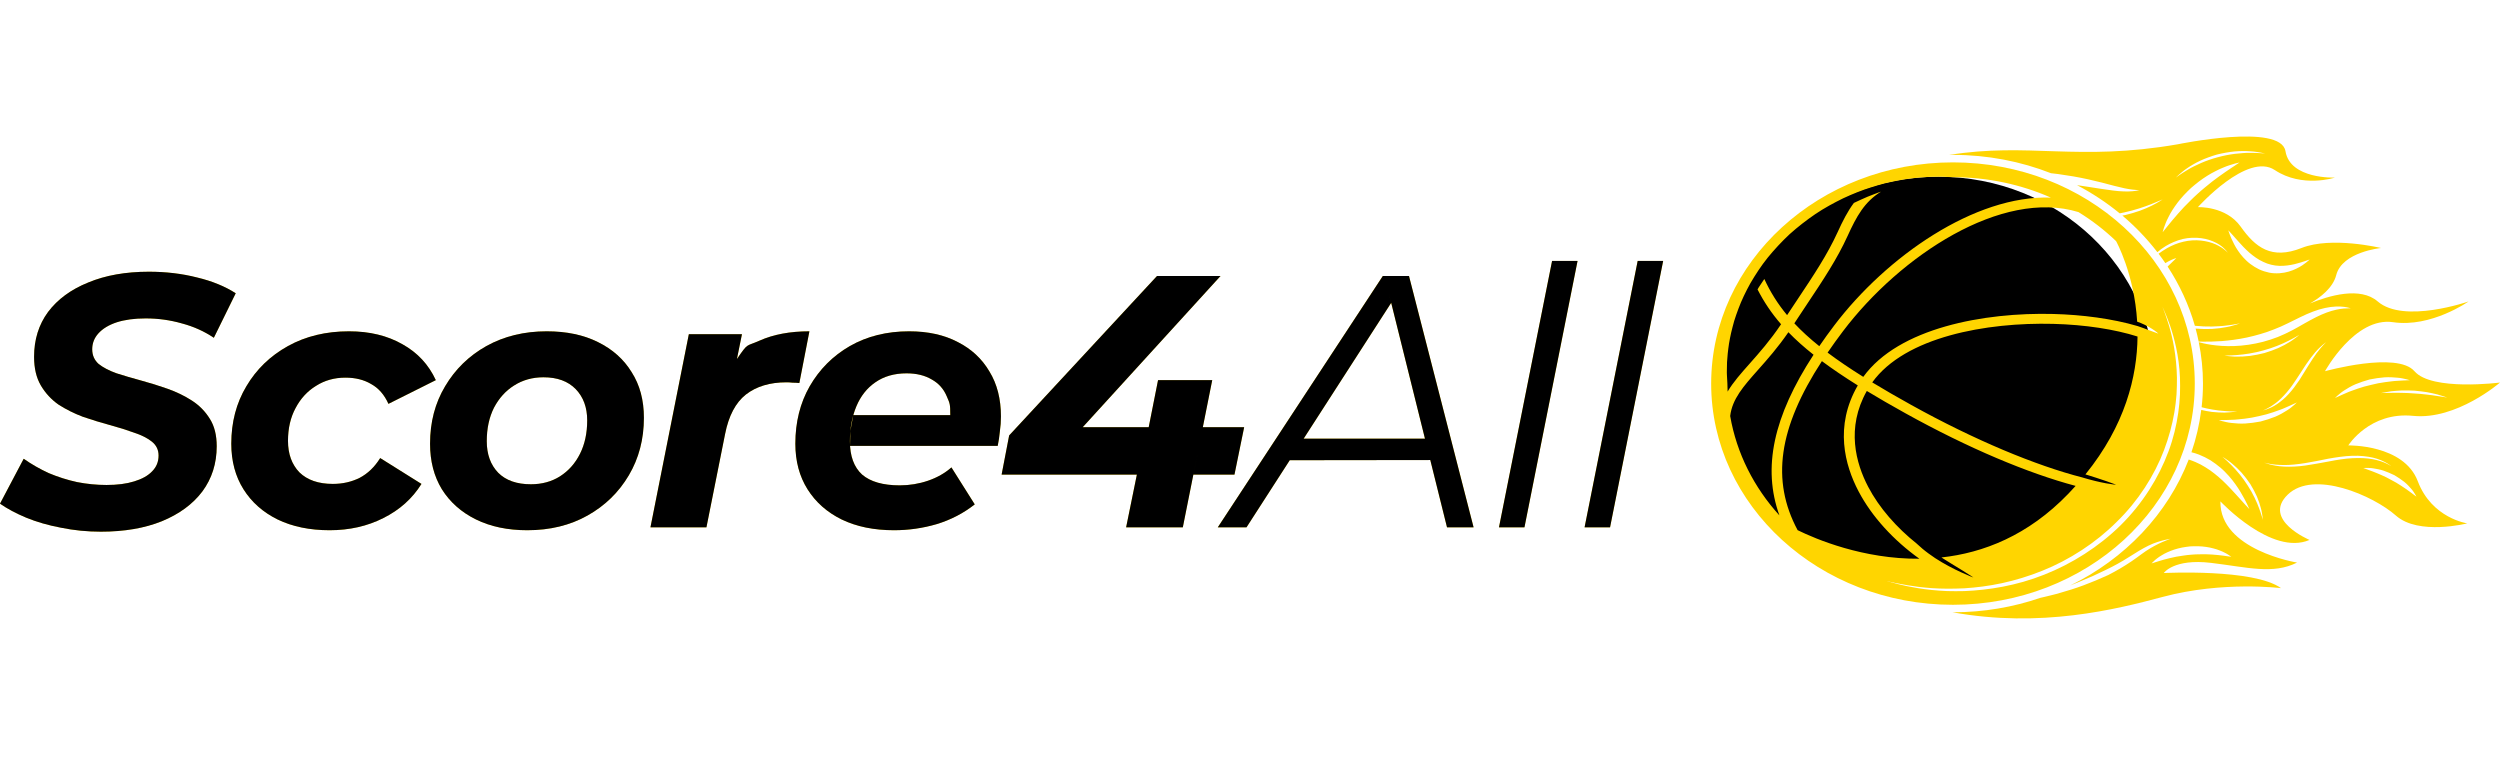 <svg width="154" height="47" viewBox="0 0 154 47" fill="none" xmlns="http://www.w3.org/2000/svg">
<path d="M6.21 32.751C5.37 32.751 4.553 32.67 3.757 32.507C2.976 32.36 2.262 32.154 1.613 31.888C0.98 31.623 0.442 31.335 0 31.026L1.459 28.261C1.945 28.6 2.461 28.895 3.006 29.145C3.566 29.381 4.148 29.566 4.752 29.698C5.356 29.816 5.96 29.875 6.564 29.875C7.227 29.875 7.794 29.802 8.266 29.654C8.752 29.507 9.12 29.3 9.371 29.035C9.636 28.77 9.769 28.445 9.769 28.062C9.769 27.708 9.629 27.42 9.349 27.199C9.069 26.978 8.7 26.794 8.244 26.646C7.802 26.484 7.308 26.329 6.763 26.182C6.218 26.034 5.665 25.865 5.105 25.673C4.56 25.467 4.059 25.216 3.602 24.921C3.16 24.611 2.799 24.221 2.519 23.749C2.24 23.277 2.1 22.687 2.1 21.979C2.1 20.918 2.387 19.996 2.962 19.215C3.551 18.433 4.376 17.829 5.437 17.401C6.498 16.959 7.743 16.738 9.172 16.738C10.218 16.738 11.205 16.855 12.133 17.091C13.062 17.313 13.857 17.637 14.52 18.065L13.172 20.807C12.583 20.409 11.927 20.114 11.205 19.922C10.483 19.716 9.739 19.613 8.973 19.613C8.28 19.613 7.684 19.694 7.183 19.856C6.697 20.018 6.321 20.247 6.056 20.542C5.805 20.822 5.68 21.146 5.68 21.515C5.68 21.884 5.813 22.186 6.078 22.422C6.358 22.643 6.726 22.835 7.183 22.997C7.64 23.144 8.14 23.292 8.686 23.439C9.231 23.587 9.776 23.756 10.321 23.948C10.866 24.14 11.367 24.383 11.824 24.678C12.281 24.973 12.649 25.349 12.929 25.806C13.209 26.248 13.349 26.808 13.349 27.487C13.349 28.548 13.054 29.477 12.465 30.273C11.876 31.055 11.043 31.667 9.967 32.109C8.907 32.537 7.654 32.751 6.21 32.751Z" fill="#FFD710"/>
<path d="M6.21 32.751C5.37 32.751 4.553 32.67 3.757 32.507C2.976 32.36 2.262 32.154 1.613 31.888C0.98 31.623 0.442 31.335 0 31.026L1.459 28.261C1.945 28.6 2.461 28.895 3.006 29.145C3.566 29.381 4.148 29.566 4.752 29.698C5.356 29.816 5.96 29.875 6.564 29.875C7.227 29.875 7.794 29.802 8.266 29.654C8.752 29.507 9.12 29.3 9.371 29.035C9.636 28.77 9.769 28.445 9.769 28.062C9.769 27.708 9.629 27.42 9.349 27.199C9.069 26.978 8.7 26.794 8.244 26.646C7.802 26.484 7.308 26.329 6.763 26.182C6.218 26.034 5.665 25.865 5.105 25.673C4.56 25.467 4.059 25.216 3.602 24.921C3.16 24.611 2.799 24.221 2.519 23.749C2.24 23.277 2.1 22.687 2.1 21.979C2.1 20.918 2.387 19.996 2.962 19.215C3.551 18.433 4.376 17.829 5.437 17.401C6.498 16.959 7.743 16.738 9.172 16.738C10.218 16.738 11.205 16.855 12.133 17.091C13.062 17.313 13.857 17.637 14.52 18.065L13.172 20.807C12.583 20.409 11.927 20.114 11.205 19.922C10.483 19.716 9.739 19.613 8.973 19.613C8.28 19.613 7.684 19.694 7.183 19.856C6.697 20.018 6.321 20.247 6.056 20.542C5.805 20.822 5.68 21.146 5.68 21.515C5.68 21.884 5.813 22.186 6.078 22.422C6.358 22.643 6.726 22.835 7.183 22.997C7.64 23.144 8.14 23.292 8.686 23.439C9.231 23.587 9.776 23.756 10.321 23.948C10.866 24.14 11.367 24.383 11.824 24.678C12.281 24.973 12.649 25.349 12.929 25.806C13.209 26.248 13.349 26.808 13.349 27.487C13.349 28.548 13.054 29.477 12.465 30.273C11.876 31.055 11.043 31.667 9.967 32.109C8.907 32.537 7.654 32.751 6.21 32.751Z" fill="black"/>
<path d="M20.304 32.662C19.081 32.662 18.013 32.441 17.099 31.999C16.201 31.556 15.501 30.937 15 30.141C14.499 29.345 14.248 28.408 14.248 27.332C14.248 26.005 14.558 24.825 15.177 23.793C15.795 22.746 16.65 21.92 17.74 21.316C18.831 20.711 20.083 20.409 21.497 20.409C22.765 20.409 23.862 20.674 24.79 21.205C25.719 21.721 26.404 22.459 26.846 23.417L23.928 24.877C23.678 24.317 23.324 23.911 22.868 23.66C22.426 23.395 21.895 23.262 21.276 23.262C20.599 23.262 19.994 23.432 19.464 23.771C18.934 24.095 18.514 24.552 18.204 25.142C17.895 25.717 17.74 26.388 17.74 27.155C17.74 27.966 17.976 28.615 18.447 29.101C18.934 29.573 19.619 29.809 20.503 29.809C21.107 29.809 21.659 29.684 22.16 29.433C22.661 29.168 23.081 28.762 23.42 28.217L25.962 29.809C25.402 30.709 24.621 31.409 23.619 31.91C22.632 32.412 21.527 32.662 20.304 32.662Z" fill="#FFD710"/>
<path d="M20.304 32.662C19.081 32.662 18.013 32.441 17.099 31.999C16.201 31.556 15.501 30.937 15 30.141C14.499 29.345 14.248 28.408 14.248 27.332C14.248 26.005 14.558 24.825 15.177 23.793C15.795 22.746 16.65 21.92 17.74 21.316C18.831 20.711 20.083 20.409 21.497 20.409C22.765 20.409 23.862 20.674 24.79 21.205C25.719 21.721 26.404 22.459 26.846 23.417L23.928 24.877C23.678 24.317 23.324 23.911 22.868 23.66C22.426 23.395 21.895 23.262 21.276 23.262C20.599 23.262 19.994 23.432 19.464 23.771C18.934 24.095 18.514 24.552 18.204 25.142C17.895 25.717 17.74 26.388 17.74 27.155C17.74 27.966 17.976 28.615 18.447 29.101C18.934 29.573 19.619 29.809 20.503 29.809C21.107 29.809 21.659 29.684 22.16 29.433C22.661 29.168 23.081 28.762 23.42 28.217L25.962 29.809C25.402 30.709 24.621 31.409 23.619 31.91C22.632 32.412 21.527 32.662 20.304 32.662Z" fill="black"/>
<path d="M32.481 32.662C31.273 32.662 30.22 32.441 29.321 31.999C28.422 31.556 27.722 30.937 27.221 30.141C26.735 29.345 26.492 28.408 26.492 27.332C26.492 26.005 26.801 24.825 27.42 23.793C28.039 22.746 28.886 21.92 29.962 21.316C31.052 20.711 32.29 20.409 33.675 20.409C34.898 20.409 35.951 20.63 36.835 21.073C37.734 21.515 38.426 22.134 38.912 22.93C39.413 23.712 39.664 24.648 39.664 25.739C39.664 27.052 39.355 28.231 38.736 29.278C38.117 30.325 37.27 31.151 36.194 31.755C35.118 32.36 33.881 32.662 32.481 32.662ZM32.702 29.831C33.38 29.831 33.977 29.669 34.492 29.345C35.023 29.006 35.435 28.541 35.73 27.951C36.025 27.361 36.172 26.676 36.172 25.894C36.172 25.098 35.936 24.457 35.465 23.97C34.993 23.483 34.33 23.24 33.476 23.24C32.798 23.24 32.194 23.41 31.663 23.749C31.148 24.073 30.735 24.53 30.426 25.12C30.131 25.71 29.984 26.396 29.984 27.177C29.984 27.988 30.22 28.637 30.691 29.123C31.162 29.595 31.833 29.831 32.702 29.831Z" fill="#FFD710"/>
<path d="M32.481 32.662C31.273 32.662 30.22 32.441 29.321 31.999C28.422 31.556 27.722 30.937 27.221 30.141C26.735 29.345 26.492 28.408 26.492 27.332C26.492 26.005 26.801 24.825 27.42 23.793C28.039 22.746 28.886 21.92 29.962 21.316C31.052 20.711 32.29 20.409 33.675 20.409C34.898 20.409 35.951 20.63 36.835 21.073C37.734 21.515 38.426 22.134 38.912 22.93C39.413 23.712 39.664 24.648 39.664 25.739C39.664 27.052 39.355 28.231 38.736 29.278C38.117 30.325 37.27 31.151 36.194 31.755C35.118 32.36 33.881 32.662 32.481 32.662ZM32.702 29.831C33.38 29.831 33.977 29.669 34.492 29.345C35.023 29.006 35.435 28.541 35.73 27.951C36.025 27.361 36.172 26.676 36.172 25.894C36.172 25.098 35.936 24.457 35.465 23.97C34.993 23.483 34.33 23.24 33.476 23.24C32.798 23.24 32.194 23.41 31.663 23.749C31.148 24.073 30.735 24.53 30.426 25.12C30.131 25.71 29.984 26.396 29.984 27.177C29.984 27.988 30.22 28.637 30.691 29.123C31.162 29.595 31.833 29.831 32.702 29.831Z" fill="black"/>
<path d="M40.068 32.485L42.433 20.586H45.704L45.019 23.97L45.394 22.118C46.106 21.081 45.932 21.367 46.787 20.984C47.642 20.601 48.666 20.409 49.859 20.409L49.24 23.594C49.093 23.579 48.953 23.572 48.82 23.572C48.702 23.557 48.577 23.55 48.444 23.55C47.428 23.55 46.595 23.8 45.947 24.302C45.313 24.803 44.886 25.614 44.665 26.735L43.516 32.485H40.068Z" fill="#FFD710"/>
<path d="M40.068 32.485L42.433 20.586H45.704L45.019 23.97L45.394 22.118C46.106 21.081 45.932 21.367 46.787 20.984C47.642 20.601 48.666 20.409 49.859 20.409L49.24 23.594C49.093 23.579 48.953 23.572 48.82 23.572C48.702 23.557 48.577 23.55 48.444 23.55C47.428 23.55 46.595 23.8 45.947 24.302C45.313 24.803 44.886 25.614 44.665 26.735L43.516 32.485H40.068Z" fill="black"/>
<path d="M55.071 32.662C53.834 32.662 52.758 32.441 51.845 31.999C50.946 31.556 50.246 30.937 49.745 30.141C49.244 29.345 48.994 28.408 48.994 27.332C48.994 26.005 49.288 24.825 49.878 23.793C50.482 22.746 51.307 21.92 52.353 21.316C53.414 20.711 54.629 20.409 56 20.409C57.164 20.409 58.166 20.63 59.005 21.073C59.845 21.5 60.493 22.105 60.95 22.886C61.422 23.653 61.657 24.575 61.657 25.651C61.657 25.961 61.635 26.27 61.591 26.58C61.562 26.89 61.517 27.184 61.459 27.465H52.362L52.381 26.564L52.562 25.573H59.919H58.538C58.538 24.882 58.512 24.855 58.32 24.412C58.129 23.955 57.819 23.609 57.392 23.373C56.965 23.122 56.449 22.997 55.845 22.997C55.093 22.997 54.453 23.181 53.922 23.55C53.407 23.904 53.016 24.398 52.751 25.032C52.486 25.666 52.353 26.381 52.353 27.177C52.353 28.091 52.603 28.777 53.105 29.234C53.62 29.676 54.394 29.898 55.425 29.898C56.029 29.898 56.611 29.802 57.171 29.61C57.731 29.418 58.21 29.145 58.608 28.792L60.044 31.07C59.352 31.615 58.571 32.021 57.701 32.286C56.847 32.537 55.97 32.662 55.071 32.662Z" fill="#FFD710"/>
<path d="M55.071 32.662C53.834 32.662 52.758 32.441 51.845 31.999C50.946 31.556 50.246 30.937 49.745 30.141C49.244 29.345 48.994 28.408 48.994 27.332C48.994 26.005 49.288 24.825 49.878 23.793C50.482 22.746 51.307 21.92 52.353 21.316C53.414 20.711 54.629 20.409 56 20.409C57.164 20.409 58.166 20.63 59.005 21.073C59.845 21.5 60.493 22.105 60.95 22.886C61.422 23.653 61.657 24.575 61.657 25.651C61.657 25.961 61.635 26.27 61.591 26.58C61.562 26.89 61.517 27.184 61.459 27.465H52.362L52.381 26.564L52.562 25.573H59.919H58.538C58.538 24.882 58.512 24.855 58.32 24.412C58.129 23.955 57.819 23.609 57.392 23.373C56.965 23.122 56.449 22.997 55.845 22.997C55.093 22.997 54.453 23.181 53.922 23.55C53.407 23.904 53.016 24.398 52.751 25.032C52.486 25.666 52.353 26.381 52.353 27.177C52.353 28.091 52.603 28.777 53.105 29.234C53.62 29.676 54.394 29.898 55.425 29.898C56.029 29.898 56.611 29.802 57.171 29.61C57.731 29.418 58.21 29.145 58.608 28.792L60.044 31.07C59.352 31.615 58.571 32.021 57.701 32.286C56.847 32.537 55.97 32.662 55.071 32.662Z" fill="black"/>
<path d="M61.7 29.234L62.164 26.823L71.27 17.003H75.182L66.231 26.823L66.694 26.314H76.64L76.043 29.234H61.7ZM69.369 32.485L70.032 29.234H73.511L74.094 26.314H70.761L71.336 23.417H74.673L73.767 27.951L72.861 32.485H69.369Z" fill="#FFD710"/>
<path d="M61.7 29.234L62.164 26.823L71.27 17.003H75.182L66.231 26.823L66.694 26.314H76.64L76.043 29.234H61.7ZM69.369 32.485L70.032 29.234H73.511L74.094 26.314H70.761L71.336 23.417H74.673L73.767 27.951L72.861 32.485H69.369Z" fill="black"/>
<path d="M75.015 32.485L85.181 17.003H86.794L90.773 32.485H89.137L85.513 17.91L85.697 18.652L86.176 17.91L76.783 32.485H75.015ZM79.448 28.349L80.303 27.022H87.779L88.106 28.338L79.448 28.349Z" fill="#FFD710"/>
<path d="M75.015 32.485L85.181 17.003H86.794L90.773 32.485H89.137L85.513 17.91L85.697 18.652L86.176 17.91L76.783 32.485H75.015ZM79.448 28.349L80.303 27.022H87.779L88.106 28.338L79.448 28.349Z" fill="black"/>
<path d="M92.337 32.485L95.608 16.074H97.177L93.906 32.485H92.337Z" fill="#FFD710"/>
<path d="M92.337 32.485L95.608 16.074H97.177L93.906 32.485H92.337Z" fill="black"/>
<path d="M97.61 32.485L100.881 16.074H102.45L99.179 32.485H97.61Z" fill="#FFD710"/>
<path d="M97.61 32.485L100.881 16.074H102.45L99.179 32.485H97.61Z" fill="black"/>
<path d="M132.745 23.5C132.745 30.468 126.769 36.116 119.398 36.116C112.026 36.116 106.05 30.468 106.05 23.5C106.05 16.532 112.026 10.884 119.398 10.884C126.769 10.884 132.745 16.532 132.745 23.5Z" fill="black"/>
<path d="M150.115 24.391C149.926 24.358 149.703 24.33 149.465 24.303C149.227 24.274 148.972 24.251 148.717 24.236C148.463 24.216 148.207 24.204 147.967 24.201C147.727 24.194 147.502 24.192 147.31 24.199C146.924 24.197 146.665 24.214 146.665 24.214C146.665 24.214 146.916 24.158 147.302 24.103C147.496 24.081 147.723 24.064 147.966 24.052C148.21 24.048 148.471 24.052 148.731 24.065C148.991 24.088 149.249 24.119 149.49 24.156C149.729 24.201 149.95 24.248 150.138 24.296C150.511 24.404 150.751 24.493 150.751 24.493C150.751 24.493 150.497 24.441 150.115 24.391ZM145.232 23.942C144.975 24.039 144.723 24.115 144.522 24.21C144.419 24.255 144.325 24.296 144.242 24.332C144.157 24.368 144.082 24.399 144.025 24.431C143.904 24.486 143.834 24.517 143.834 24.517C143.834 24.517 143.888 24.466 143.982 24.376C144.031 24.333 144.092 24.282 144.164 24.224C144.235 24.166 144.318 24.103 144.415 24.043C144.607 23.92 144.837 23.781 145.105 23.667C145.374 23.557 145.67 23.456 145.972 23.374C146.28 23.311 146.592 23.268 146.885 23.244C147.18 23.226 147.455 23.244 147.688 23.267C147.805 23.275 147.911 23.293 148.004 23.312C148.097 23.33 148.177 23.348 148.243 23.364C148.373 23.4 148.448 23.421 148.448 23.421C148.448 23.421 148.37 23.425 148.235 23.43C148.168 23.428 148.086 23.434 147.993 23.44C147.901 23.446 147.797 23.453 147.683 23.459C147.457 23.465 147.197 23.51 146.92 23.541C146.644 23.577 146.352 23.633 146.066 23.707C145.778 23.77 145.493 23.85 145.232 23.942ZM144.888 28.077C145.365 28.058 145.813 28.108 146.184 28.193C146.556 28.28 146.841 28.419 147.026 28.527C147.12 28.581 147.188 28.631 147.234 28.665C147.28 28.699 147.304 28.717 147.304 28.717C147.304 28.717 147.278 28.701 147.228 28.673C147.179 28.642 147.106 28.6 147.008 28.555C146.816 28.46 146.524 28.356 146.161 28.287C145.796 28.218 145.36 28.201 144.896 28.226C144.432 28.25 143.941 28.33 143.451 28.427C142.96 28.514 142.467 28.614 141.998 28.678C141.529 28.746 141.082 28.76 140.702 28.743C140.32 28.726 140.009 28.659 139.797 28.602C139.586 28.542 139.471 28.495 139.471 28.495C139.471 28.495 139.591 28.531 139.806 28.57C140.02 28.612 140.332 28.645 140.704 28.646C141.078 28.649 141.512 28.603 141.972 28.531C142.433 28.46 142.921 28.355 143.414 28.258C143.908 28.169 144.411 28.094 144.888 28.077ZM148.092 29.675C148.271 29.816 148.411 29.973 148.528 30.107C148.648 30.238 148.72 30.369 148.775 30.454C148.824 30.543 148.851 30.594 148.851 30.594C148.851 30.594 148.803 30.558 148.718 30.496C148.64 30.429 148.515 30.347 148.377 30.242C148.243 30.133 148.063 30.032 147.889 29.909C147.711 29.789 147.512 29.673 147.307 29.569C147.108 29.456 146.901 29.352 146.701 29.267C146.499 29.187 146.315 29.093 146.145 29.038C145.978 28.979 145.839 28.919 145.737 28.888C145.636 28.851 145.579 28.83 145.579 28.83C145.579 28.83 145.641 28.827 145.75 28.823C145.858 28.826 146.017 28.821 146.201 28.852C146.386 28.881 146.603 28.918 146.825 28.992C147.045 29.069 147.275 29.165 147.497 29.273C147.71 29.399 147.912 29.536 148.092 29.675ZM139.334 31.828C139.319 31.767 139.294 31.694 139.265 31.61C139.238 31.527 139.206 31.433 139.168 31.331C139.1 31.126 138.99 30.897 138.879 30.651C138.761 30.407 138.619 30.154 138.46 29.91C138.305 29.664 138.134 29.427 137.958 29.214C137.778 29.005 137.613 28.806 137.45 28.651C137.372 28.571 137.298 28.5 137.231 28.437C137.166 28.373 137.108 28.318 137.057 28.276C136.959 28.188 136.902 28.137 136.902 28.137C136.902 28.137 136.967 28.178 137.081 28.251C137.137 28.288 137.204 28.334 137.279 28.39C137.355 28.444 137.439 28.507 137.525 28.583C137.701 28.73 137.896 28.912 138.086 29.122C138.272 29.336 138.455 29.574 138.622 29.823C138.778 30.078 138.916 30.34 139.029 30.593C139.138 30.848 139.216 31.093 139.27 31.305C139.3 31.41 139.32 31.508 139.334 31.595C139.35 31.683 139.362 31.759 139.37 31.822C139.383 31.948 139.391 32.02 139.391 32.02C139.391 32.02 139.37 31.95 139.334 31.828ZM136.675 25.879C136.675 25.879 136.756 25.878 136.897 25.876C136.966 25.88 137.052 25.877 137.149 25.872C137.245 25.869 137.354 25.866 137.471 25.86C137.707 25.86 137.979 25.818 138.268 25.792C138.557 25.759 138.862 25.704 139.16 25.632C139.462 25.569 139.759 25.487 140.032 25.393C140.301 25.294 140.563 25.214 140.772 25.115C140.879 25.069 140.977 25.026 141.063 24.987C141.151 24.95 141.228 24.917 141.288 24.884C141.413 24.825 141.485 24.791 141.485 24.791C141.485 24.791 141.429 24.845 141.33 24.938C141.279 24.982 141.216 25.035 141.141 25.094C141.066 25.155 140.98 25.22 140.878 25.281C140.678 25.409 140.436 25.551 140.156 25.669C139.876 25.781 139.567 25.883 139.25 25.965C138.929 26.027 138.604 26.069 138.298 26.089C137.991 26.105 137.704 26.081 137.462 26.054C137.341 26.043 137.231 26.023 137.135 26C137.038 25.981 136.955 25.961 136.887 25.942C136.752 25.902 136.675 25.879 136.675 25.879ZM137.791 21.968C137.674 21.97 137.567 21.963 137.472 21.955C137.378 21.949 137.296 21.942 137.228 21.933C137.094 21.915 137.017 21.905 137.017 21.905C137.017 21.905 137.094 21.903 137.23 21.899C137.297 21.901 137.38 21.896 137.473 21.891C137.567 21.887 137.672 21.881 137.787 21.871C138.017 21.86 138.282 21.817 138.564 21.777C138.846 21.731 139.143 21.665 139.434 21.583C139.726 21.503 140.013 21.408 140.276 21.303C140.535 21.194 140.781 21.095 140.98 20.988C141.081 20.938 141.172 20.89 141.253 20.845C141.334 20.802 141.405 20.765 141.46 20.729C141.575 20.663 141.641 20.625 141.641 20.625C141.641 20.625 141.583 20.673 141.482 20.756C141.431 20.797 141.367 20.845 141.292 20.898C141.218 20.953 141.133 21.013 141.035 21.07C140.842 21.191 140.607 21.32 140.343 21.439C140.078 21.553 139.786 21.658 139.488 21.747C139.186 21.825 138.88 21.884 138.59 21.924C138.299 21.96 138.025 21.971 137.791 21.968ZM142.054 22.447C142.241 22.164 142.439 21.912 142.616 21.702C142.795 21.493 142.969 21.337 143.092 21.232C143.218 21.129 143.293 21.075 143.293 21.075C143.293 21.075 143.226 21.138 143.118 21.255C143.007 21.369 142.863 21.544 142.701 21.759C142.539 21.974 142.373 22.239 142.194 22.523C142.017 22.809 141.828 23.115 141.638 23.42C141.436 23.721 141.216 24.015 140.982 24.271C140.751 24.529 140.493 24.738 140.259 24.898C140.024 25.058 139.801 25.152 139.645 25.209C139.567 25.239 139.502 25.255 139.46 25.268C139.417 25.28 139.394 25.287 139.394 25.287C139.394 25.287 139.415 25.278 139.456 25.26C139.496 25.241 139.557 25.218 139.629 25.179C139.778 25.109 139.977 24.988 140.194 24.822C140.412 24.655 140.636 24.431 140.856 24.177C141.077 23.923 141.285 23.632 141.477 23.332C141.674 23.031 141.87 22.73 142.054 22.447ZM137.04 34.045C137.13 34.09 137.206 34.131 137.265 34.172C137.385 34.249 137.448 34.297 137.448 34.297C137.448 34.297 137.363 34.289 137.223 34.267C137.154 34.254 137.068 34.243 136.971 34.231C136.874 34.218 136.767 34.203 136.649 34.193C136.532 34.178 136.404 34.172 136.272 34.16C136.139 34.147 135.998 34.153 135.855 34.142C135.711 34.14 135.563 34.142 135.412 34.146C135.262 34.145 135.11 34.161 134.958 34.171C134.807 34.187 134.654 34.196 134.507 34.223C134.358 34.242 134.212 34.267 134.07 34.291C133.79 34.35 133.525 34.408 133.3 34.473C133.186 34.503 133.083 34.535 132.991 34.564C132.898 34.592 132.815 34.616 132.75 34.64C132.616 34.686 132.534 34.708 132.534 34.708C132.534 34.708 132.587 34.649 132.69 34.554C132.74 34.504 132.806 34.45 132.885 34.391C132.963 34.331 133.055 34.266 133.162 34.205C133.37 34.073 133.637 33.955 133.935 33.854C134.087 33.812 134.242 33.758 134.406 33.731C134.57 33.697 134.739 33.68 134.907 33.658C135.077 33.653 135.246 33.641 135.414 33.649C135.581 33.646 135.744 33.675 135.901 33.691C136.058 33.715 136.209 33.743 136.347 33.783C136.487 33.818 136.616 33.86 136.732 33.908C136.849 33.95 136.952 33.998 137.04 34.045ZM142.072 16.162C141.937 16.269 141.736 16.417 141.458 16.548C141.184 16.683 140.828 16.803 140.416 16.831C140.212 16.843 139.993 16.839 139.779 16.794C139.565 16.75 139.355 16.681 139.16 16.591C138.967 16.497 138.787 16.385 138.624 16.263C138.459 16.142 138.319 16.002 138.191 15.864C138.062 15.728 137.957 15.584 137.863 15.446C137.768 15.31 137.691 15.174 137.625 15.049C137.49 14.798 137.404 14.581 137.345 14.429C137.287 14.276 137.26 14.186 137.26 14.186C137.26 14.186 137.33 14.255 137.442 14.379C137.553 14.503 137.709 14.68 137.897 14.89C137.991 14.992 138.093 15.102 138.2 15.218C138.309 15.332 138.431 15.444 138.554 15.557C138.678 15.669 138.82 15.771 138.961 15.873C139.104 15.972 139.257 16.06 139.417 16.132C139.574 16.21 139.739 16.268 139.905 16.307C140.07 16.346 140.237 16.373 140.405 16.377C140.738 16.387 141.063 16.337 141.34 16.273C141.618 16.206 141.851 16.13 142.014 16.074C142.179 16.018 142.274 15.985 142.274 15.985C142.274 15.985 142.206 16.055 142.072 16.162ZM134.934 12.354C134.794 12.489 134.66 12.626 134.531 12.76C134.281 13.033 134.047 13.29 133.857 13.521C133.759 13.634 133.673 13.741 133.597 13.837C133.519 13.931 133.45 14.014 133.397 14.085C133.287 14.225 133.218 14.303 133.218 14.303C133.218 14.303 133.242 14.206 133.296 14.039C133.321 13.955 133.359 13.855 133.406 13.742C133.452 13.628 133.508 13.501 133.58 13.367C133.713 13.093 133.907 12.791 134.139 12.481C134.262 12.332 134.38 12.169 134.524 12.023C134.662 11.87 134.816 11.728 134.966 11.581C135.128 11.446 135.286 11.307 135.453 11.182C135.615 11.051 135.794 10.945 135.958 10.834C136.128 10.729 136.295 10.631 136.461 10.55C136.623 10.464 136.781 10.391 136.931 10.331C137.079 10.267 137.218 10.216 137.343 10.176C137.467 10.133 137.576 10.1 137.669 10.077C137.852 10.03 137.958 10.009 137.958 10.009C137.958 10.009 137.871 10.071 137.717 10.169C137.64 10.217 137.548 10.279 137.444 10.35C137.339 10.418 137.221 10.497 137.096 10.585C136.968 10.67 136.836 10.769 136.694 10.869C136.55 10.967 136.411 11.086 136.258 11.194C136.11 11.311 135.96 11.432 135.81 11.558C135.655 11.68 135.511 11.816 135.362 11.947C135.218 12.082 135.068 12.213 134.934 12.354ZM134.207 10.774C134.264 10.72 134.337 10.658 134.423 10.59C134.507 10.519 134.605 10.443 134.72 10.368C134.944 10.212 135.221 10.048 135.535 9.899C135.851 9.755 136.201 9.626 136.561 9.521C136.925 9.43 137.296 9.365 137.646 9.329C137.998 9.299 138.328 9.298 138.609 9.319C138.75 9.324 138.877 9.34 138.99 9.357C139.103 9.372 139.201 9.387 139.281 9.404C139.44 9.438 139.531 9.457 139.531 9.457C139.531 9.457 139.438 9.45 139.275 9.437C139.195 9.427 139.096 9.424 138.983 9.421C138.871 9.416 138.744 9.413 138.605 9.415C138.329 9.409 138.007 9.442 137.666 9.477C137.324 9.519 136.965 9.59 136.614 9.686C136.262 9.78 135.918 9.899 135.606 10.033C135.299 10.173 135.009 10.305 134.78 10.448C134.663 10.515 134.558 10.58 134.467 10.64C134.373 10.698 134.292 10.751 134.231 10.799C134.102 10.89 134.028 10.942 134.028 10.942C134.028 10.942 134.093 10.881 134.207 10.774ZM148.73 22.867C147.66 21.628 143.22 22.867 143.22 22.867C143.22 22.867 145.066 19.499 147.413 19.847C149.759 20.195 152.065 18.569 152.065 18.569C152.065 18.569 148.072 19.963 146.466 18.569C145.393 17.637 143.46 18.21 142.293 18.693C142.94 18.322 143.709 17.733 143.913 16.942C144.284 15.51 146.672 15.277 146.672 15.277C146.672 15.277 143.625 14.541 141.773 15.277C139.92 16.013 138.932 15.239 138.026 13.96C137.12 12.682 135.391 12.76 135.391 12.76C135.391 12.76 138.438 9.352 140.126 10.475C141.814 11.598 143.831 10.94 143.831 10.94C143.831 10.94 141.073 11.056 140.785 9.313C140.496 7.571 134.156 8.887 134.156 8.887C127.985 9.958 124.969 8.753 120.055 9.546C120.138 9.545 120.22 9.54 120.303 9.54C122.445 9.54 124.485 9.944 126.34 10.67C126.486 10.687 126.632 10.704 126.778 10.721C127.097 10.767 127.416 10.814 127.729 10.868C128.042 10.919 128.347 10.987 128.642 11.049C129.231 11.177 129.772 11.325 130.23 11.446C130.688 11.568 131.071 11.646 131.348 11.678C131.486 11.695 131.596 11.705 131.671 11.709C131.747 11.715 131.787 11.718 131.787 11.718C131.787 11.718 131.748 11.726 131.673 11.739C131.599 11.753 131.488 11.769 131.346 11.781C131.062 11.806 130.646 11.8 130.164 11.737C129.681 11.679 129.13 11.585 128.542 11.495C128.347 11.463 128.147 11.434 127.945 11.405C128.888 11.901 129.77 12.483 130.574 13.143C130.674 13.123 130.774 13.104 130.873 13.08C131.177 13.013 131.477 12.933 131.753 12.845C132.028 12.752 132.288 12.671 132.502 12.581C132.718 12.496 132.899 12.424 133.022 12.367C133.148 12.313 133.219 12.282 133.219 12.282C133.219 12.282 133.154 12.323 133.041 12.396C132.925 12.465 132.76 12.568 132.548 12.669C132.338 12.772 132.088 12.885 131.81 12.984C131.53 13.082 131.227 13.171 130.918 13.247C130.858 13.259 130.799 13.269 130.739 13.28C131.541 13.958 132.263 14.714 132.894 15.533C133.046 15.404 133.216 15.273 133.413 15.155C133.718 14.973 134.074 14.817 134.453 14.723C134.836 14.637 135.234 14.623 135.598 14.672C135.963 14.718 136.285 14.838 136.539 14.97C136.793 15.102 136.968 15.262 137.077 15.377C137.135 15.434 137.169 15.486 137.197 15.518C137.223 15.551 137.237 15.569 137.237 15.569C137.237 15.569 137.22 15.554 137.189 15.524C137.157 15.495 137.116 15.448 137.051 15.4C136.932 15.296 136.74 15.168 136.489 15.054C136.238 14.941 135.921 14.856 135.577 14.819C135.232 14.781 134.857 14.802 134.5 14.889C134.141 14.971 133.798 15.112 133.501 15.281C133.306 15.393 133.128 15.511 132.969 15.628C133.113 15.818 133.252 16.012 133.386 16.209C133.447 16.173 133.506 16.139 133.561 16.107C133.7 16.026 133.833 15.981 133.919 15.943C134.01 15.911 134.062 15.894 134.062 15.894C134.062 15.894 134.025 15.931 133.961 15.998C133.892 16.058 133.805 16.156 133.691 16.259C133.637 16.305 133.582 16.36 133.525 16.418C134.261 17.542 134.831 18.767 135.203 20.066C135.211 20.067 135.22 20.069 135.229 20.07C135.572 20.105 135.917 20.12 136.242 20.114C136.565 20.102 136.869 20.092 137.127 20.055C137.257 20.041 137.375 20.024 137.48 20.008C137.585 19.993 137.676 19.979 137.75 19.962C137.901 19.935 137.987 19.919 137.987 19.919C137.987 19.919 137.904 19.947 137.76 19.995C137.687 20.018 137.598 20.044 137.495 20.07C137.392 20.099 137.275 20.128 137.145 20.15C136.886 20.202 136.579 20.244 136.248 20.263C135.929 20.276 135.589 20.268 135.25 20.242C135.321 20.506 135.383 20.772 135.438 21.041C135.511 21.042 135.611 21.044 135.738 21.046C136.012 21.05 136.401 21.042 136.86 21.011C137.32 20.974 137.851 20.91 138.406 20.791C138.684 20.734 138.966 20.657 139.25 20.575C139.533 20.491 139.818 20.398 140.093 20.284C140.373 20.178 140.643 20.057 140.909 19.925C141.179 19.792 141.444 19.661 141.702 19.535C141.962 19.406 142.225 19.292 142.48 19.195C142.735 19.096 142.988 19.023 143.225 18.971C143.699 18.866 144.112 18.867 144.389 18.902C144.528 18.921 144.635 18.945 144.706 18.963C144.777 18.984 144.814 18.995 144.814 18.995C144.814 18.995 144.775 18.994 144.701 18.993C144.628 18.992 144.52 18.994 144.386 19.005C144.117 19.027 143.742 19.098 143.321 19.253C143.111 19.331 142.89 19.428 142.661 19.542C142.431 19.655 142.196 19.791 141.947 19.928C141.699 20.066 141.446 20.22 141.173 20.36C140.901 20.502 140.612 20.639 140.316 20.758C140.019 20.874 139.713 20.97 139.41 21.054C139.105 21.136 138.798 21.191 138.501 21.237C137.905 21.326 137.34 21.337 136.863 21.307C136.384 21.278 135.993 21.21 135.724 21.148C135.607 21.121 135.514 21.097 135.445 21.078C135.611 21.906 135.703 22.757 135.703 23.629C135.703 24.121 135.674 24.606 135.62 25.085C135.838 25.142 136.057 25.191 136.267 25.226C136.547 25.274 136.811 25.309 137.039 25.319C137.153 25.332 137.258 25.338 137.351 25.341C137.444 25.346 137.526 25.349 137.593 25.348C137.727 25.348 137.804 25.348 137.804 25.348C137.804 25.348 137.728 25.358 137.594 25.375C137.527 25.384 137.446 25.391 137.352 25.398C137.258 25.407 137.152 25.414 137.035 25.416C136.803 25.42 136.531 25.402 136.241 25.373C136.032 25.345 135.815 25.301 135.597 25.251C135.484 26.148 135.281 27.021 134.992 27.859C135.15 27.898 135.308 27.944 135.461 28.005C135.703 28.101 135.939 28.218 136.161 28.351C136.379 28.49 136.584 28.642 136.774 28.803C136.965 28.962 137.132 29.138 137.287 29.309C137.443 29.479 137.576 29.656 137.698 29.824C137.821 29.991 137.924 30.156 138.017 30.308C138.203 30.614 138.335 30.877 138.425 31.062C138.515 31.248 138.56 31.358 138.56 31.358C138.56 31.358 138.473 31.272 138.331 31.117C138.19 30.961 137.99 30.739 137.75 30.474C137.63 30.345 137.5 30.204 137.363 30.055C137.225 29.908 137.073 29.761 136.917 29.609C136.76 29.458 136.586 29.316 136.41 29.173C136.233 29.031 136.044 28.898 135.846 28.779C135.652 28.657 135.447 28.55 135.239 28.462C135.102 28.404 134.964 28.351 134.826 28.307C133.535 31.652 130.901 34.422 127.518 36.07C127.738 35.981 127.965 35.88 128.206 35.786C128.692 35.591 129.199 35.361 129.695 35.117C130.193 34.878 130.675 34.615 131.109 34.337C131.542 34.062 131.961 33.799 132.347 33.611C132.732 33.42 133.084 33.33 133.324 33.266C133.568 33.214 133.708 33.185 133.708 33.185C133.708 33.185 133.577 33.237 133.348 33.329C133.12 33.419 132.805 33.568 132.454 33.777C132.098 33.981 131.733 34.286 131.298 34.58C130.864 34.875 130.375 35.161 129.872 35.42C129.356 35.657 128.833 35.876 128.334 36.06C128.084 36.151 127.842 36.238 127.609 36.309C127.375 36.38 127.154 36.446 126.95 36.507C126.544 36.634 126.192 36.701 125.952 36.766C125.841 36.791 125.752 36.811 125.688 36.826C124.011 37.401 122.197 37.717 120.303 37.717C120.292 37.717 120.281 37.716 120.27 37.716C125.709 38.701 130.342 37.541 133.233 36.767C136.924 35.778 140.51 36.229 140.51 36.229C138.836 35.015 133.289 35.299 133.289 35.299C133.289 35.299 133.899 34.397 136.202 34.673C138.434 34.94 140.016 35.402 141.498 34.654C141.498 34.654 136.722 33.879 136.777 30.884C136.777 30.884 139.934 34.267 142.267 33.26C142.267 33.26 139.33 32.02 140.922 30.471C142.514 28.922 146.191 30.523 147.591 31.762C148.991 33.001 151.983 32.24 151.983 32.24C151.983 32.24 149.801 31.93 148.936 29.645C148.072 27.36 144.654 27.438 144.654 27.438C144.654 27.438 145.972 25.346 148.648 25.617C151.324 25.888 154 23.565 154 23.565C154 23.565 149.801 24.107 148.73 22.867Z" fill="#FFD500"/>
<path d="M112.983 20.055C112.656 20.486 112.353 20.908 112.068 21.324C111.478 20.851 110.971 20.387 110.531 19.917C110.795 19.514 111.054 19.123 111.305 18.747C112.302 17.253 113.162 15.962 113.813 14.533C114.356 13.341 114.851 12.429 115.872 11.807C115.729 11.855 115.584 11.904 115.44 11.963C115.308 12.014 115.174 12.067 115.038 12.12C114.904 12.176 114.771 12.238 114.635 12.298C114.489 12.36 114.344 12.429 114.199 12.5C113.805 13.028 113.502 13.633 113.199 14.298C112.567 15.684 111.719 16.956 110.737 18.429C110.525 18.747 110.306 19.076 110.085 19.412C109.501 18.709 109.05 17.982 108.682 17.186C108.564 17.355 108.45 17.524 108.343 17.694C108.316 17.739 108.291 17.784 108.265 17.829C108.653 18.589 109.121 19.291 109.714 19.974C109.046 20.969 108.377 21.726 107.783 22.395C107.244 23.002 106.763 23.543 106.421 24.123C106.414 23.959 106.407 23.795 106.407 23.629C106.407 23.629 106.403 23.551 106.395 23.405C106.393 23.258 106.364 23.044 106.376 22.769C106.379 22.631 106.382 22.478 106.385 22.312C106.398 22.146 106.413 21.967 106.428 21.776C106.444 21.584 106.48 21.382 106.507 21.167C106.535 20.953 106.593 20.732 106.638 20.497C106.69 20.265 106.759 20.026 106.825 19.776C106.908 19.532 106.983 19.274 107.087 19.018C107.279 18.501 107.533 17.971 107.829 17.439C108.139 16.913 108.483 16.38 108.89 15.873C109.301 15.369 109.754 14.882 110.242 14.425C110.741 13.978 111.274 13.564 111.825 13.188C112.378 12.814 112.962 12.5 113.537 12.217C114.119 11.946 114.697 11.713 115.263 11.538C115.542 11.442 115.824 11.374 116.091 11.297C116.364 11.238 116.625 11.174 116.88 11.127C117.136 11.086 117.377 11.032 117.612 11.007C117.847 10.982 118.068 10.949 118.277 10.935C118.487 10.921 118.682 10.907 118.863 10.895C119.044 10.893 119.211 10.89 119.361 10.888C119.661 10.877 119.898 10.903 120.058 10.906C120.218 10.913 120.303 10.916 120.303 10.916C122.463 10.916 124.509 11.367 126.332 12.172C121.65 12.005 116.197 15.811 112.983 20.055ZM116.171 35.77C116.171 35.77 116.289 35.799 116.511 35.853C116.733 35.906 117.06 35.976 117.48 36.048C117.9 36.12 118.414 36.19 119.007 36.23C119.599 36.272 120.269 36.273 120.998 36.24C121.726 36.194 122.51 36.098 123.322 35.923C124.134 35.748 124.971 35.494 125.802 35.16C127.465 34.493 129.082 33.454 130.389 32.148C131.716 30.857 132.71 29.294 133.305 27.725C133.601 26.94 133.813 26.157 133.94 25.403C133.966 25.213 134.001 25.027 134.02 24.843C134.038 24.66 134.055 24.478 134.073 24.3C134.088 23.937 134.108 23.591 134.099 23.258C134.073 21.922 133.838 20.818 133.611 20.065C133.498 19.688 133.395 19.395 133.321 19.196C133.244 18.999 133.203 18.893 133.203 18.893C133.203 18.893 133.25 18.997 133.338 19.191C133.421 19.386 133.546 19.674 133.673 20.048C133.926 20.796 134.228 21.898 134.286 23.253C134.303 23.591 134.292 23.945 134.286 24.305C134.273 24.488 134.26 24.674 134.247 24.863C134.231 25.051 134.201 25.24 134.179 25.434C134.069 26.203 133.879 27.009 133.578 27.811C132.984 29.417 131.981 31.023 130.634 32.354C129.284 33.684 127.622 34.733 125.918 35.402C124.213 36.083 122.48 36.352 121.007 36.411C120.638 36.413 120.283 36.426 119.948 36.41C119.611 36.396 119.293 36.373 118.995 36.343C118.399 36.281 117.886 36.193 117.467 36.106C117.048 36.021 116.725 35.931 116.506 35.869C116.287 35.805 116.171 35.77 116.171 35.77ZM114.483 30.259C115.312 31.839 116.657 33.291 118.233 34.418C114.776 34.447 111.857 33.209 110.733 32.658C109.094 29.594 109.549 26.366 112.229 22.246C112.876 22.728 113.607 23.222 114.439 23.742C112.98 26.261 113.647 28.665 114.483 30.259ZM117.384 25.463C121.244 27.605 124.932 29.155 127.858 29.931C127.713 30.092 127.565 30.254 127.409 30.415C124.922 32.995 122.161 34.059 119.592 34.339C119.649 34.375 119.706 34.413 119.763 34.448C119.898 34.532 120.032 34.616 120.161 34.696C120.421 34.855 120.664 35.004 120.874 35.133C121.083 35.261 121.256 35.371 121.376 35.45C121.494 35.529 121.563 35.575 121.563 35.575C121.563 35.575 121.485 35.544 121.35 35.491C121.215 35.435 121.024 35.355 120.799 35.25C120.573 35.147 120.313 35.02 120.04 34.873C119.904 34.799 119.763 34.722 119.623 34.639C119.484 34.556 119.344 34.469 119.205 34.38C119.069 34.288 118.934 34.194 118.803 34.099C118.672 34.005 118.549 33.905 118.43 33.808C118.311 33.71 118.202 33.612 118.1 33.515C118.095 33.511 118.09 33.505 118.085 33.5C116.826 32.497 115.759 31.283 115.084 29.995C114.321 28.541 113.71 26.36 114.996 24.083C115.719 24.522 116.511 24.979 117.384 25.463ZM128.462 29.223C128.565 29.255 128.668 29.286 128.769 29.317C128.889 29.355 129.008 29.393 129.123 29.43C129.353 29.503 129.566 29.575 129.749 29.638C129.931 29.701 130.083 29.757 130.189 29.797C130.293 29.839 130.354 29.863 130.354 29.863C130.354 29.863 130.288 29.855 130.175 29.842C130.061 29.827 129.9 29.803 129.708 29.767C129.515 29.732 129.293 29.684 129.057 29.626C128.939 29.596 128.816 29.568 128.694 29.533C128.571 29.498 128.446 29.462 128.322 29.426C128.312 29.423 128.303 29.42 128.293 29.417C125.399 28.677 121.628 27.106 117.729 24.942C116.85 24.454 116.054 23.995 115.33 23.555C117.351 20.747 122.371 19.846 126.473 19.95C128.453 20 130.283 20.289 131.672 20.73C131.647 23.2 130.91 26.198 128.462 29.223ZM111.715 21.852C109.235 25.655 108.556 28.826 109.612 31.749C108.052 30.032 106.977 27.932 106.579 25.626C106.707 24.574 107.389 23.804 108.299 22.779C108.873 22.134 109.515 21.41 110.165 20.465C110.613 20.928 111.126 21.386 111.715 21.852ZM130.352 14.855L130.351 14.854C130.351 14.854 131.472 16.854 131.649 19.815C131.722 19.841 131.795 19.867 131.865 19.895C131.957 19.93 132.043 19.974 132.128 20.013C132.295 20.095 132.446 20.178 132.569 20.259C132.694 20.338 132.792 20.411 132.858 20.465C132.924 20.519 132.96 20.551 132.96 20.551C132.96 20.551 132.912 20.537 132.83 20.507C132.748 20.476 132.631 20.434 132.495 20.383C132.356 20.332 132.198 20.273 132.028 20.209C131.943 20.179 131.854 20.148 131.764 20.116C131.731 20.104 131.697 20.093 131.663 20.081L131.663 20.082C130.126 19.629 128.25 19.386 126.492 19.341C122.208 19.23 116.954 20.203 114.778 23.215C113.947 22.695 113.219 22.202 112.58 21.721C112.873 21.291 113.189 20.852 113.53 20.401C117.055 15.747 123.317 11.618 128.033 13.065C128.877 13.583 129.653 14.184 130.352 14.855ZM105.408 23.629C105.408 31.143 112.09 37.255 120.303 37.255C128.516 37.255 135.198 31.143 135.198 23.629C135.198 16.115 128.516 10.002 120.303 10.002C112.09 10.002 105.408 16.115 105.408 23.629Z" fill="#FFD500"/>
</svg>
